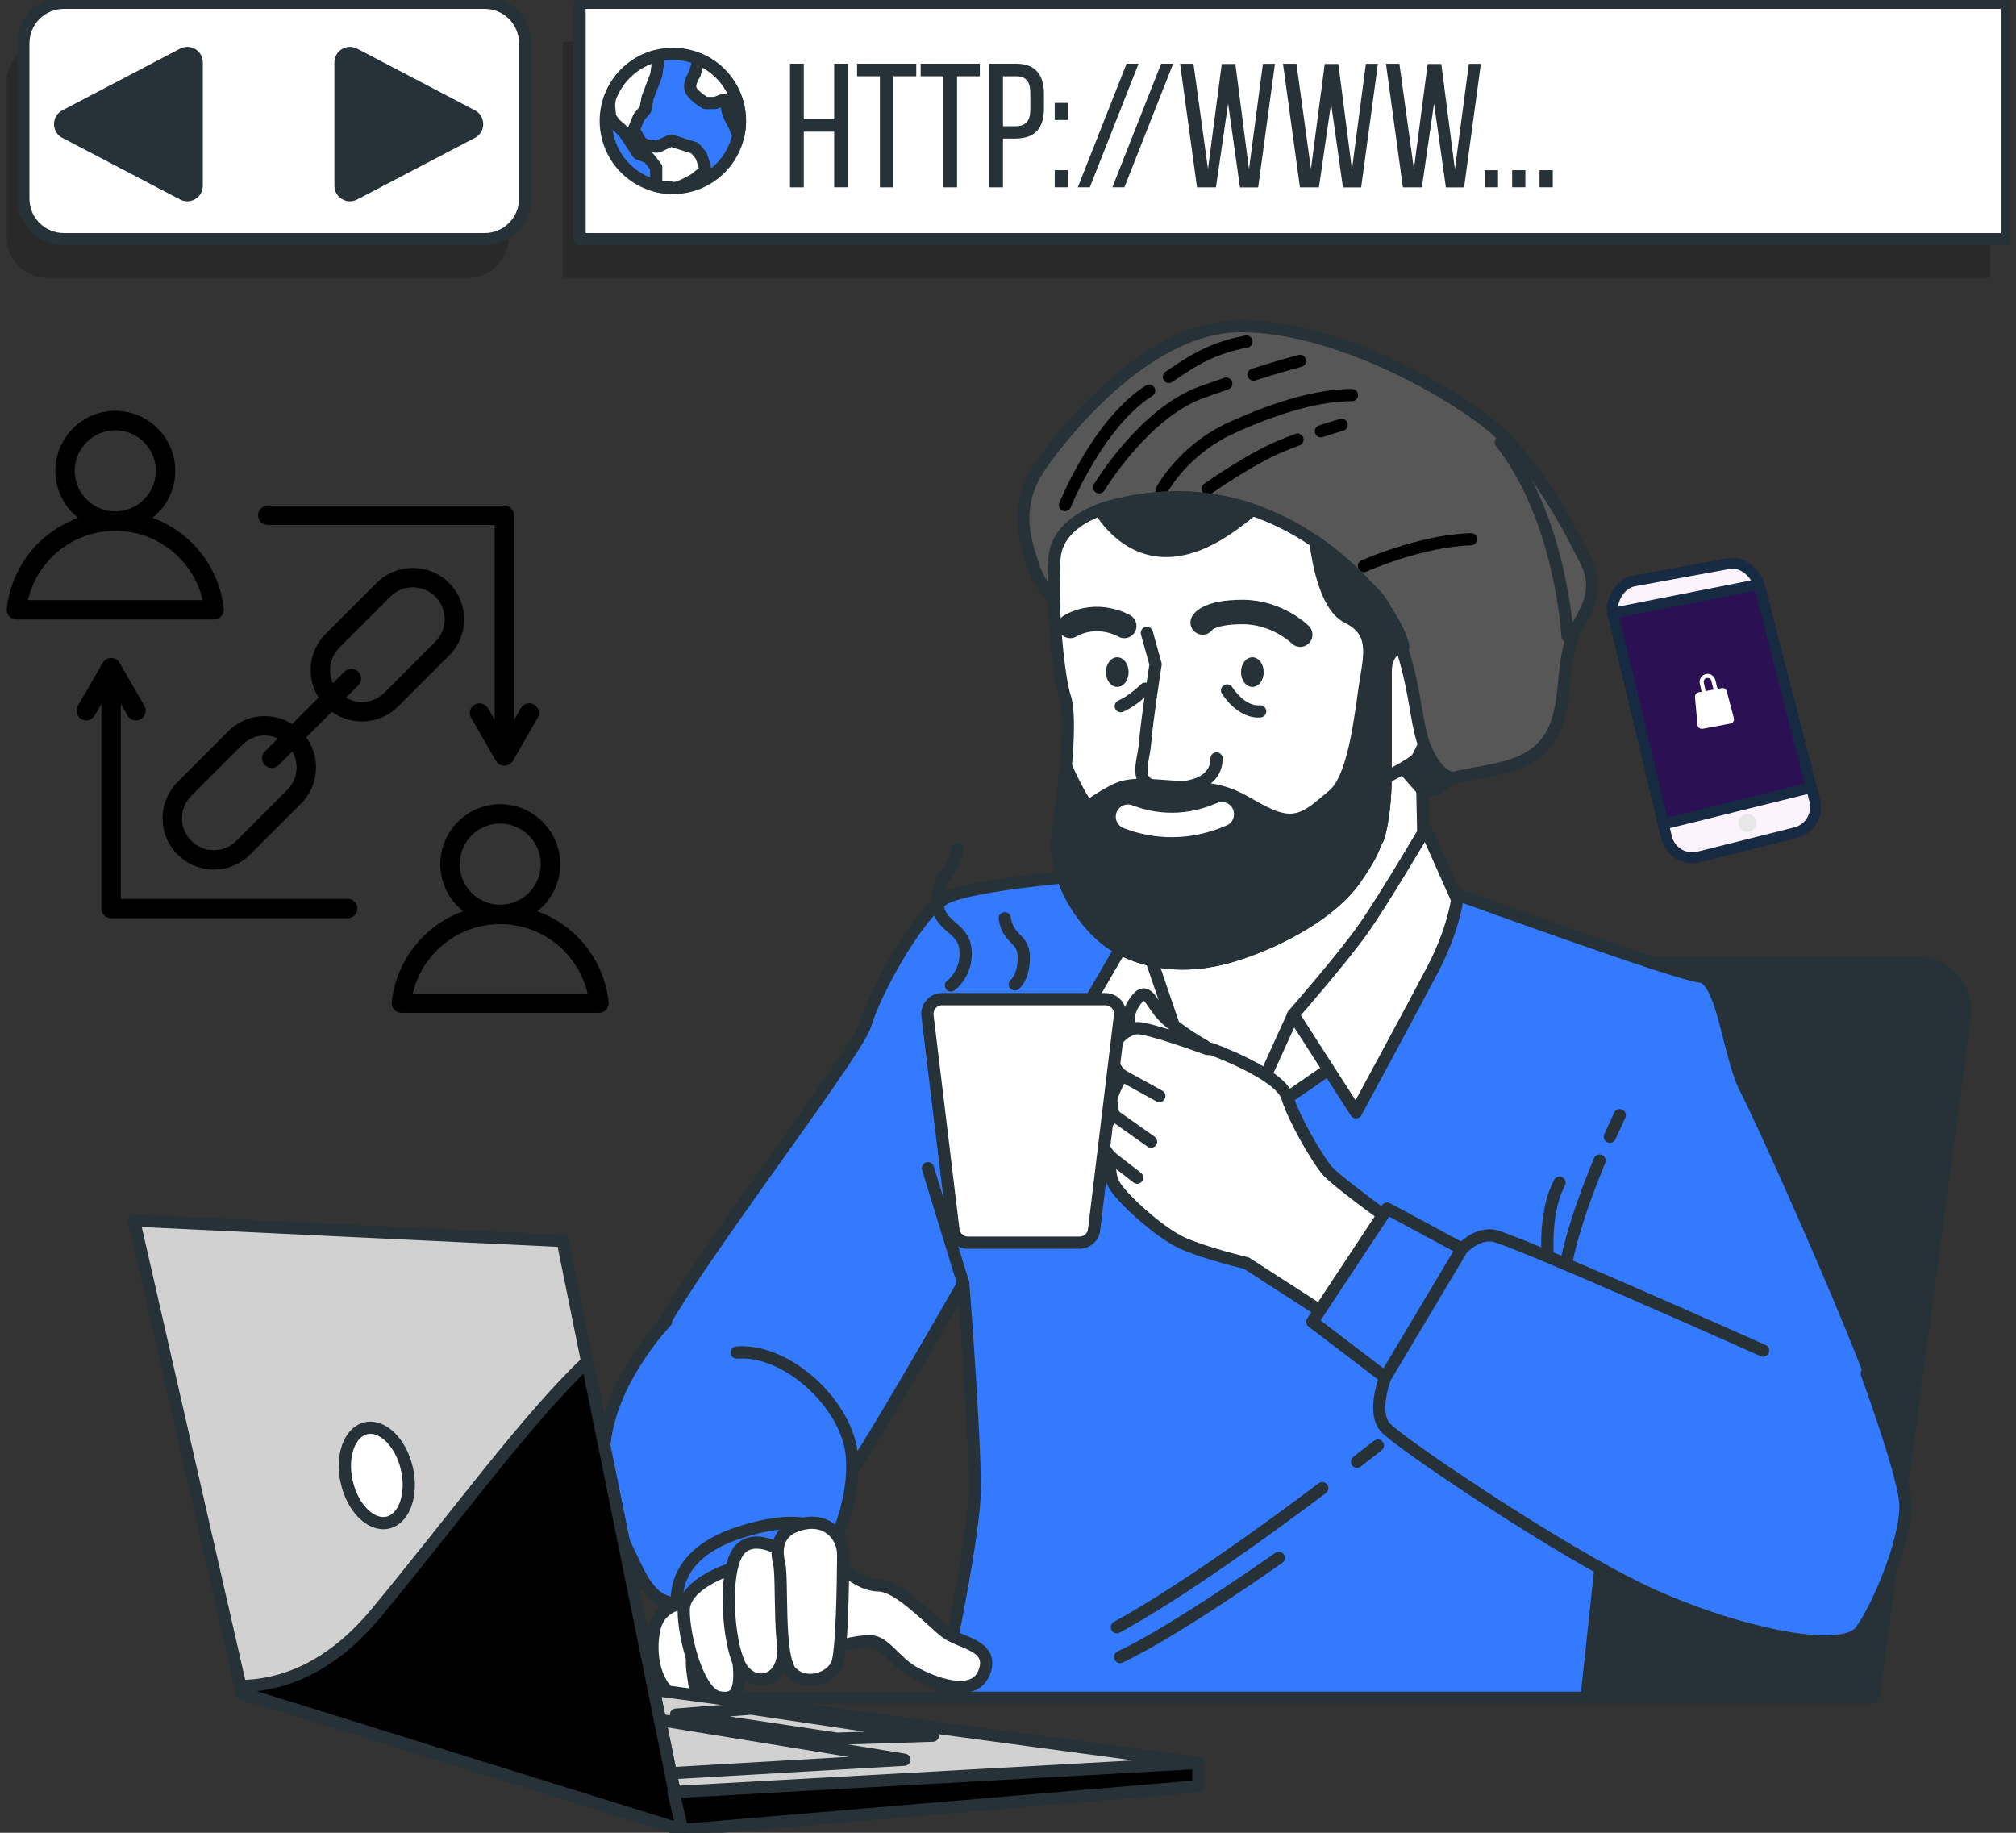 <svg width="165" height="150" viewBox="0 0 165 150" fill="none" xmlns="http://www.w3.org/2000/svg">
<rect x="0" y="0" width="165" height="150" fill="#333333" stroke="none"/>
<path d="M142.077 54.008L142.466 58.533C142.509 59.029 142.135 59.463 141.639 59.496L137.506 59.766C137.018 59.798 136.595 59.428 136.562 58.94L136.233 54.133C136.197 53.619 136.606 53.182 137.122 53.184L141.194 53.197C141.654 53.198 142.037 53.55 142.077 54.008Z" fill="#FA4C9F"/>
<path d="M131.951 49.888L143.957 47.83C143.97 47.872 143.984 47.913 143.995 47.956L148.336 64.771L148.305 64.648L136.174 67.608L132.001 50.189C131.977 50.088 131.961 49.988 131.951 49.888Z" fill="#2B1153" stroke="#162A42" stroke-width="0.888" stroke-miterlimit="10"/>
<path d="M148.527 65.516C148.822 66.68 148.116 67.862 146.951 68.153L139.033 70.134C137.863 70.427 136.679 69.709 136.398 68.535L136.139 67.453L148.257 64.451L148.527 65.516Z" fill="#FDF3FD" stroke="#162A42" stroke-width="0.888" stroke-miterlimit="10"/>
<path d="M142.296 67.22C142.221 67.618 142.483 68.001 142.881 68.076C143.279 68.151 143.663 67.889 143.738 67.491C143.813 67.093 143.55 66.71 143.152 66.635C142.754 66.56 142.371 66.822 142.296 67.22Z" fill="#E7E7E7"/>
<path d="M133.783 47.539L141.542 46.119C142.598 45.958 143.632 46.825 143.956 47.83L132 50.188C131.81 49.085 132.63 47.715 133.783 47.539Z" fill="#FDF3FD" stroke="#162A42" stroke-width="0.888" stroke-miterlimit="10"/>
<path d="M138.726 57.053L138.928 59.322C138.948 59.536 139.147 59.687 139.359 59.647L141.624 59.22C141.832 59.181 141.963 58.973 141.908 58.769L141.328 56.585C141.279 56.401 141.097 56.286 140.91 56.32L140.574 56.381L140.386 55.642C140.302 55.312 139.975 55.102 139.64 55.162C139.465 55.194 139.314 55.292 139.215 55.441C139.116 55.589 139.082 55.766 139.12 55.94L139.268 56.618L139.024 56.662C138.838 56.696 138.709 56.865 138.726 57.053ZM139.596 56.558L139.446 55.869C139.427 55.784 139.444 55.698 139.492 55.626C139.54 55.553 139.614 55.505 139.699 55.49C139.862 55.461 140.022 55.563 140.063 55.724L140.245 56.44L139.596 56.558Z" fill="white"/>
<g clip-path="url(#clip0_2146_1145)">
<path fill-rule="evenodd" clip-rule="evenodd" d="M12.472 42.384C15.62 43.521 17.944 46.379 18.311 49.822C18.334 50.044 18.261 50.27 18.112 50.438C17.962 50.605 17.745 50.701 17.523 50.701H1.343C1.117 50.701 0.904 50.605 0.754 50.438C0.605 50.27 0.532 50.048 0.555 49.822C0.926 46.379 3.25 43.521 6.394 42.384C5.257 41.483 4.527 40.092 4.527 38.534C4.527 35.83 6.729 33.624 9.433 33.624C12.137 33.624 14.343 35.83 14.343 38.534C14.343 40.092 13.614 41.483 12.477 42.384H12.472ZM9.433 43.444C5.954 43.444 3.042 45.863 2.285 49.115H16.585C15.829 45.867 12.916 43.444 9.438 43.444H9.433ZM9.433 41.854C11.263 41.854 12.753 40.364 12.753 38.534C12.753 36.704 11.263 35.214 9.433 35.214C7.603 35.214 6.117 36.704 6.117 38.534C6.117 40.364 7.608 41.854 9.433 41.854ZM43.976 74.576C47.124 75.713 49.448 78.572 49.815 82.014C49.838 82.236 49.765 82.463 49.616 82.63C49.466 82.798 49.249 82.893 49.027 82.893H32.851C32.625 82.893 32.412 82.798 32.263 82.63C32.113 82.463 32.041 82.241 32.063 82.014C32.435 78.572 34.758 75.713 37.902 74.576C36.765 73.675 36.036 72.284 36.036 70.726C36.036 68.022 38.237 65.816 40.941 65.816C43.646 65.816 45.852 68.022 45.852 70.726C45.852 72.284 45.122 73.675 43.985 74.576H43.976ZM40.937 75.636C37.458 75.636 34.545 78.055 33.789 81.308H48.089C47.333 78.06 44.42 75.636 40.941 75.636H40.937ZM40.937 74.046C42.767 74.046 44.257 72.556 44.257 70.726C44.257 68.896 42.767 67.406 40.937 67.406C39.107 67.406 37.621 68.896 37.621 70.726C37.621 72.556 39.111 74.046 40.937 74.046ZM25.069 60.349C26.256 61.989 26.111 64.294 24.635 65.775L20.467 69.938C18.828 71.578 16.173 71.578 14.533 69.938C12.894 68.298 12.894 65.644 14.533 64.004L18.696 59.837C20.109 58.424 22.288 58.229 23.91 59.257L26.075 57.092C25.047 55.47 25.237 53.296 26.655 51.878L30.822 47.715C32.462 46.076 35.116 46.076 36.756 47.715C38.396 49.355 38.396 52.01 36.756 53.649L32.589 57.817C31.112 59.293 28.806 59.438 27.162 58.252L25.065 60.349H25.069ZM22.741 60.43C21.781 59.995 20.612 60.172 19.824 60.965L15.657 65.132C14.638 66.151 14.638 67.8 15.657 68.819C16.676 69.838 18.325 69.838 19.344 68.819L23.511 64.652C24.367 63.796 24.503 62.496 23.923 61.499L22.8 62.623C22.492 62.931 21.985 62.931 21.677 62.623C21.369 62.315 21.369 61.807 21.677 61.499L22.741 60.435V60.43ZM28.317 57.101C29.314 57.681 30.614 57.545 31.47 56.689L35.633 52.522C36.652 51.502 36.652 49.853 35.633 48.834C34.613 47.815 32.965 47.815 31.945 48.834L27.783 53.002C26.994 53.79 26.818 54.959 27.248 55.919L28.195 54.972C28.503 54.664 29.01 54.664 29.318 54.972C29.626 55.28 29.626 55.787 29.318 56.095L28.313 57.101H28.317ZM9.886 57.617V73.562H28.453C28.892 73.562 29.246 73.92 29.246 74.355C29.246 74.789 28.888 75.147 28.453 75.147H9.089C8.649 75.147 8.296 74.789 8.296 74.355V57.613L7.748 58.564C7.531 58.945 7.041 59.076 6.661 58.854C6.28 58.636 6.149 58.147 6.371 57.767L8.405 54.247C8.545 54.003 8.808 53.849 9.093 53.849C9.379 53.849 9.641 53.998 9.782 54.247L11.816 57.767C12.033 58.147 11.906 58.632 11.526 58.854C11.145 59.071 10.661 58.945 10.439 58.564L9.89 57.613L9.886 57.617ZM42.078 58.908L42.626 57.957C42.844 57.577 43.333 57.445 43.714 57.667C44.094 57.885 44.225 58.374 44.003 58.754L41.97 62.274C41.829 62.519 41.566 62.672 41.281 62.672C40.996 62.672 40.733 62.523 40.593 62.274L38.559 58.754C38.341 58.374 38.468 57.889 38.849 57.667C39.229 57.45 39.714 57.577 39.936 57.957L40.484 58.908V42.964H21.917C21.477 42.964 21.124 42.606 21.124 42.171C21.124 41.736 21.482 41.379 21.917 41.379H41.277C41.716 41.379 42.069 41.736 42.069 42.171V58.913L42.078 58.908Z" fill="black"/>
<path opacity="0.2" d="M162.889 3.397H46.078V22.744H162.889V3.397Z" fill="black"/>
<path opacity="0.2" d="M38.31 3.397H3.862C2.033 3.397 0.551 4.88 0.551 6.708V19.432C0.551 21.261 2.033 22.744 3.862 22.744H38.31C40.139 22.744 41.621 21.261 41.621 19.432V6.708C41.621 4.88 40.139 3.397 38.31 3.397Z" fill="black"/>
<path d="M164.249 0.227H47.438V19.573H164.249V0.227Z" fill="white" stroke="#263238" stroke-linecap="round" stroke-linejoin="round"/>
<path d="M65.786 10.781V15.333H64.658V5.214H65.786V9.766H68.273V5.214H69.401V15.328H68.273V10.776H65.786V10.781Z" fill="#263238"/>
<path d="M72.015 15.333V6.242H70.148V5.214H74.991V6.242H73.124V15.333H72.01H72.015Z" fill="#263238"/>
<path d="M77.22 15.333V6.242H75.353V5.214H80.196V6.242H78.329V15.333H77.215H77.22Z" fill="#263238"/>
<path d="M83.171 5.214C84.761 5.214 85.441 6.151 85.441 7.687V8.901C85.441 10.504 84.689 11.342 83.085 11.342H82.089V15.333H80.961V5.214H83.171ZM83.085 10.332C83.923 10.332 84.326 9.943 84.326 8.973V7.628C84.326 6.704 83.996 6.242 83.171 6.242H82.089V10.332H83.085Z" fill="#263238"/>
<path d="M87.407 8.421V9.82H86.324V8.421H87.407ZM87.407 13.929V15.329H86.324V13.929H87.407Z" fill="#263238"/>
<path d="M93.186 5.214L89.196 15.328H88.213L92.204 5.214H93.186Z" fill="#263238"/>
<path d="M96.016 5.214L92.026 15.328H91.043L95.034 5.214H96.016Z" fill="#263238"/>
<path d="M99.515 15.333H97.97L96.584 5.218H97.68L98.867 13.834L99.995 5.236H101.109L102.223 13.852L103.365 5.223H104.348L102.975 15.338H101.485L100.516 8.47L99.519 15.338L99.515 15.333Z" fill="#263238"/>
<path d="M107.939 15.333H106.394L105.008 5.218H106.109L107.295 13.834L108.423 5.236H109.537L110.652 13.852L111.793 5.223H112.776L111.404 15.338H109.913L108.944 8.47L107.948 15.338L107.939 15.333Z" fill="#263238"/>
<path d="M116.364 15.333H114.82L113.434 5.218H114.534L115.721 13.834L116.849 5.236H117.963L119.078 13.852L120.219 5.223H121.202L119.829 15.338H118.339L117.37 8.47L116.373 15.338L116.364 15.333Z" fill="#263238"/>
<path d="M122.606 13.929V15.328H121.523V13.929H122.606Z" fill="#263238"/>
<path d="M124.844 13.929V15.328H123.762V13.929H124.844Z" fill="#263238"/>
<path d="M127.087 13.929V15.328H126.004V13.929H127.087Z" fill="#263238"/>
<path d="M56.288 15.25C59.244 14.577 61.095 11.635 60.422 8.679C59.75 5.722 56.808 3.871 53.851 4.544C50.895 5.216 49.043 8.158 49.716 11.115C50.389 14.071 53.331 15.923 56.288 15.25Z" fill="#337AFF" stroke="#263238" stroke-linecap="round" stroke-linejoin="round"/>
<path d="M56.858 14.667L57.737 13.965L57.651 13.526L57.388 12.738L56.863 12.121L54.933 11.505C54.933 11.505 54.67 11.591 54.145 11.859C53.62 12.121 53.62 11.945 53.266 11.945C52.913 11.945 52.478 11.682 52.478 11.682L51.862 10.627L52.301 9.571L52.827 8.955L53.004 7.99L53.706 6.147L53.882 4.919C53.855 4.765 53.796 4.661 53.715 4.584C51.957 5.032 50.544 6.328 49.928 8.008C49.855 8.362 49.842 8.606 49.842 8.606L49.928 9.571L50.281 10.097L50.983 10.713L51.423 11.329L52.211 12.556L53.09 12.91L53.706 13.698V15.211C53.805 15.238 53.909 15.265 54.014 15.283C54.331 15.292 54.82 15.319 55.078 15.387C55.164 15.387 55.25 15.378 55.336 15.374C55.889 15.251 56.867 14.663 56.867 14.663L56.858 14.667Z" fill="white" stroke="#263238" stroke-linecap="round" stroke-linejoin="round"/>
<path d="M57.28 4.874L57.121 5.096L56.858 6.061C56.858 6.061 56.242 6.939 56.596 7.465C56.949 7.99 57.737 8.43 57.737 8.43H58.525L59.227 8.167C59.227 8.167 59.49 8.081 59.49 8.692C59.49 9.304 60.106 10.273 60.106 10.273L60.428 11.08C60.509 10.699 60.559 10.305 60.559 9.897C60.559 7.651 59.209 5.726 57.28 4.874Z" fill="white" stroke="#263238" stroke-linecap="round" stroke-linejoin="round"/>
<path d="M39.669 0.227H5.221C3.393 0.227 1.91 1.709 1.91 3.538V16.262C1.91 18.09 3.393 19.573 5.221 19.573H39.669C41.498 19.573 42.981 18.09 42.981 16.262V3.538C42.981 1.709 41.498 0.227 39.669 0.227Z" fill="white" stroke="#263238" stroke-linecap="round" stroke-linejoin="round"/>
<path d="M5.334 10.839L14.969 15.886C15.485 16.157 16.101 15.781 16.101 15.202V5.11C16.101 4.53 15.485 4.154 14.969 4.426L5.334 9.472C4.782 9.761 4.782 10.554 5.334 10.844V10.839Z" fill="#263238" stroke="#263238" stroke-linecap="round" stroke-linejoin="round"/>
<path d="M38.636 10.839L29.002 15.886C28.485 16.157 27.869 15.781 27.869 15.202V5.11C27.869 4.53 28.485 4.154 29.002 4.426L38.636 9.472C39.189 9.761 39.189 10.554 38.636 10.844V10.839Z" fill="#263238" stroke="#263238" stroke-linecap="round" stroke-linejoin="round"/>
<path d="M156.838 78.264H105.698C103.438 78.264 101.527 79.935 101.228 82.173L93.6 138.961H153.844L161.309 83.378C161.671 80.673 159.57 78.264 156.838 78.264Z" fill="#263238"/>
<path d="M58.898 118.854C62.196 120.738 68.791 121.209 69.733 120.267C70.675 119.325 78.838 105.039 78.838 105.039C78.838 105.039 79.78 117.128 79.78 121.839C79.78 125.033 78.049 133.702 76.935 138.961H129.851L131.753 121.209C131.753 121.209 134.421 125.137 138.19 128.276C141.958 131.415 145.881 130.631 149.808 128.434C153.736 126.237 155.615 121.527 154.519 116.816C153.418 112.105 144.314 91.853 142.901 89.18C141.487 86.512 141.016 80.076 139.132 79.917C137.248 79.758 118.721 73.009 118.721 73.009C118.721 73.009 107.415 69.87 105.689 70.341C103.964 70.812 90.461 71.596 89.672 71.596C88.884 71.596 79.626 72.38 77.424 73.48C75.227 74.581 71.613 81.172 70.829 83.844C70.045 86.512 53.557 107.553 53.086 111.009C52.615 114.465 55.6 116.974 58.893 118.859L58.898 118.854Z" fill="#337AFF" stroke="#263238" stroke-linecap="round" stroke-linejoin="round"/>
<path d="M108.222 121.798C103.683 125.214 96.648 130.305 91.412 133.177" stroke="#263238" stroke-linecap="round" stroke-linejoin="round"/>
<path d="M112.77 118.306C112.77 118.306 112.14 118.804 111.066 119.633" stroke="#263238" stroke-linecap="round" stroke-linejoin="round"/>
<path d="M104.657 127.501C104.657 127.501 96.277 133.449 91.68 135.614" stroke="#263238" stroke-linecap="round" stroke-linejoin="round"/>
<path d="M131.758 93.035C132.011 92.469 132.283 91.88 132.569 91.268" stroke="#263238" stroke-linecap="round" stroke-linejoin="round"/>
<path d="M128.234 103.109C128.234 103.109 128.764 100.183 130.92 94.987" stroke="#263238" stroke-linecap="round" stroke-linejoin="round"/>
<path d="M126.653 102.321C126.653 102.321 126.454 98.969 127.641 96.795" stroke="#263238" stroke-linecap="round" stroke-linejoin="round"/>
<path d="M78.837 105.039L75.947 95.612" stroke="#263238" stroke-linecap="round" stroke-linejoin="round"/>
<path d="M89.301 81.756C89.301 81.756 89.586 84.179 89.871 85.321C90.157 86.462 90.583 89.887 90.583 89.887C90.583 89.887 92.866 86.462 93.436 85.751C94.007 85.04 92.154 81.185 92.154 81.185L89.301 81.756Z" fill="white" stroke="#263238" stroke-linecap="round" stroke-linejoin="round"/>
<path d="M92.301 76.624L89.307 81.761C89.307 81.761 92.015 85.185 94.729 87.183C97.437 89.18 101.578 92.46 101.578 92.46C101.578 92.46 99.58 85.896 99.154 84.043C98.728 82.191 95.159 75.913 95.159 75.913C95.159 75.913 93.306 75.202 92.305 76.624H92.301Z" fill="white" stroke="#263238" stroke-linecap="round" stroke-linejoin="round"/>
<path d="M119.406 62.07C119.406 62.07 119.977 63.212 119.121 63.637C118.265 64.063 116.412 64.634 116.412 64.634L116.552 71.197C116.552 71.197 110.56 81.897 108.707 84.465C106.854 87.033 101.573 92.455 101.573 92.455C101.573 92.455 96.644 85.679 96.074 83.966C95.503 82.254 93.311 75.876 93.311 75.876C93.311 75.876 102.288 74.907 104.141 73.621C105.994 72.339 109.278 68.629 110.134 65.205C110.99 61.78 108.992 59.783 111.701 57.785C114.41 55.787 116.122 54.931 117.263 55.502C118.405 56.073 119.401 62.066 119.401 62.066L119.406 62.07Z" fill="white" stroke="#263238" stroke-linecap="round" stroke-linejoin="round"/>
<path d="M114.359 62.315L116.411 64.643C116.411 64.643 118.364 65.286 119.405 62.075C120.452 58.863 117.267 55.511 117.267 55.511L114.364 62.315H114.359Z" fill="#263238" stroke="#263238" stroke-linecap="round" stroke-linejoin="round"/>
<path d="M105.853 83.043L101.572 92.46L110.274 86.467L105.853 83.043Z" fill="white" stroke="#263238" stroke-linecap="round" stroke-linejoin="round"/>
<path d="M116.678 67.827C116.678 67.827 113.267 73.625 111.555 76.053C109.843 78.477 105.848 83.043 105.848 83.043L110.984 91.033C110.984 91.033 115.772 82.186 117.262 79.333C118.975 76.053 119.26 73.625 119.26 73.625L116.678 67.827Z" fill="white" stroke="#263238" stroke-linecap="round" stroke-linejoin="round"/>
<path d="M117.122 59.647C117.122 59.647 116.266 61.644 115.981 62.07C115.695 62.496 113.413 63.637 113.413 63.637L112.416 62.355L112.556 54.08V47.516C112.556 47.516 116.977 48.798 117.693 51.367C118.409 53.935 117.122 59.642 117.122 59.642V59.647Z" fill="white" stroke="#263238" stroke-linecap="round" stroke-linejoin="round"/>
<path d="M87.304 50.23C87.304 50.23 85.306 48.517 84.595 46.379C83.884 44.241 82.883 41.388 85.166 38.104C87.449 34.824 94.153 26.689 101.572 26.689C108.992 26.689 117.834 31.54 121.688 34.534C125.539 37.528 128.537 43.381 129.819 45.949C131.101 48.517 129.534 50.37 128.963 51.511C127.713 54.012 128.361 57.151 127.201 59.706C125.706 62.99 122.137 62.885 119.12 63.637C118.549 63.778 117.408 63.212 116.552 60.929C115.696 58.646 115.841 54.365 113.272 49.659C110.704 44.953 96.155 40.101 87.308 50.23H87.304Z" fill="#575757" stroke="#263238" stroke-linecap="round" stroke-linejoin="round"/>
<path d="M128.292 52.069C128.292 52.069 127.794 42.52 122.834 36.192" stroke="#263238" stroke-linecap="round" stroke-linejoin="round"/>
<path d="M95.666 30.843C97.7 29.434 99.331 28.451 102.017 27.953" stroke="black" stroke-linecap="round" stroke-linejoin="round"/>
<path d="M87.168 41.338C87.168 41.338 89.845 34.648 94.049 31.975" stroke="black" stroke-linecap="round" stroke-linejoin="round"/>
<path d="M102.6 30.657C104.955 29.91 106.395 29.534 106.395 29.534" stroke="black" stroke-linecap="round" stroke-linejoin="round"/>
<path d="M89.967 39.879C89.967 39.879 93.618 33.796 98.365 32.093C99.062 31.844 99.733 31.608 100.362 31.395" stroke="black" stroke-linecap="round" stroke-linejoin="round"/>
<path d="M95.076 40.119C95.076 40.119 96.779 36.835 100.797 35.01C104.81 33.184 108.099 32.333 110.654 32.333" stroke="black" stroke-linecap="round" stroke-linejoin="round"/>
<path d="M108.113 35.295C109.146 34.951 109.803 34.77 109.803 34.77" stroke="black" stroke-linecap="round" stroke-linejoin="round"/>
<path d="M98.85 40.002C98.85 40.002 102.256 37.569 104.933 36.473C105.368 36.296 105.789 36.129 106.192 35.979" stroke="black" stroke-linecap="round" stroke-linejoin="round"/>
<path d="M111.629 46.325C111.629 46.325 116.254 44.255 120.389 44.133" stroke="black" stroke-linecap="round" stroke-linejoin="round"/>
<path d="M91.728 41.243C91.728 41.243 86.592 42.099 86.306 45.664C86.021 49.228 86.592 55.366 87.162 57.078C87.733 58.791 87.162 64.213 86.592 68.063C86.021 71.913 88.875 75.908 91.158 77.335C93.441 78.762 96.865 79.473 101.001 78.191C105.136 76.909 109.131 74.481 110.844 72.058C112.556 69.635 112.411 69.204 112.696 68.778C112.982 68.353 113.407 66.07 113.407 63.642V55.081C113.407 52.943 113.267 49.659 113.267 49.659C113.267 49.659 105.277 38.104 91.724 41.243H91.728Z" fill="white" stroke="#263238" stroke-linecap="round" stroke-linejoin="round"/>
<path d="M107.655 44.327C107.9 46.203 108.565 49.663 110.273 50.515C112.271 51.511 112.271 52.938 111.84 55.366C111.415 57.79 110.984 63.497 109.132 65.069C107.279 66.636 106.278 67.637 104.14 66.781C102.002 65.925 101.146 64.643 97.862 64.498C94.582 64.353 92.725 63.927 91.298 64.638C89.871 65.35 89.015 66.065 89.015 66.065C89.015 66.065 88.069 64.643 87.231 62.682C87.077 64.489 86.832 66.414 86.588 68.058C86.017 71.909 88.871 75.904 91.153 77.331C93.436 78.757 96.861 79.469 100.996 78.187C105.132 76.905 109.127 74.477 110.839 72.053C112.552 69.63 112.407 69.2 112.692 68.774C112.977 68.348 113.403 66.065 113.403 63.637V55.076C113.403 52.938 114.862 52.947 114.862 52.947C114.862 52.947 114.255 49.07 107.65 44.323L107.655 44.327Z" fill="#263238" stroke="#263238" stroke-linecap="round" stroke-linejoin="round"/>
<path d="M90.012 41.732C90.655 42.765 92.44 45.093 95.438 45.093C98.437 45.093 101.064 42.878 102.514 41.732C99.483 40.699 95.864 40.282 91.728 41.243C91.728 41.243 90.963 41.37 90.012 41.732Z" fill="#263238" stroke="#263238" stroke-linecap="round" stroke-linejoin="round"/>
<path d="M93.866 51.801L94.578 54.37C94.578 54.37 93.866 58.936 93.721 60.788C93.581 62.641 92.439 64.498 95.719 64.498C98.998 64.498 99.569 63.071 99.569 62.075" stroke="#263238" stroke-linecap="round" stroke-linejoin="round"/>
<path d="M98.432 50.945C98.432 50.945 98.857 50.089 101.711 50.089C104.565 50.089 106.417 51.942 106.417 51.942" stroke="#263238" stroke-width="2" stroke-linecap="round" stroke-linejoin="round"/>
<path d="M92.015 51.231C92.015 51.231 89.877 49.949 87.594 51.231" stroke="#263238" stroke-width="2" stroke-linecap="round" stroke-linejoin="round"/>
<path d="M92.322 66.84C93.781 67.415 96.653 68.113 100 66.636" stroke="white" stroke-width="2" stroke-linecap="round" stroke-linejoin="round"/>
<path d="M102.501 56.222C103.014 56.222 103.429 55.679 103.429 55.008C103.429 54.338 103.014 53.794 102.501 53.794C101.988 53.794 101.572 54.338 101.572 55.008C101.572 55.679 101.988 56.222 102.501 56.222Z" fill="#263238"/>
<path d="M91.442 56.222C91.955 56.222 92.371 55.679 92.371 55.008C92.371 54.338 91.955 53.794 91.442 53.794C90.929 53.794 90.514 54.338 90.514 55.008C90.514 55.679 90.929 56.222 91.442 56.222Z" fill="#263238"/>
<path d="M93.726 56.367C93.726 56.367 92.73 57.364 91.728 57.794" stroke="#263238" stroke-linecap="round" stroke-linejoin="round"/>
<path d="M100.43 56.508C100.43 56.508 101.571 58.36 103.138 58.22" stroke="#263238" stroke-linecap="round" stroke-linejoin="round"/>
<path d="M98.352 85.457C98.352 85.457 96.39 84.347 95.276 83.233C94.162 82.118 93.904 80.551 92.921 81.924C91.938 83.296 92.4 84.474 93.704 85.389C95.009 86.304 98.741 86.893 98.741 86.893C98.741 86.893 99.724 86.172 98.347 85.452L98.352 85.457Z" fill="white" stroke="#263238" stroke-linecap="round" stroke-linejoin="round"/>
<path d="M98.809 85.851C98.809 85.851 93.84 84.021 92.988 84.152C92.137 84.284 91.222 85.004 91.027 86.114C90.832 87.223 91.811 88.011 91.811 88.011C91.811 88.011 90.959 89.515 90.959 90.041C90.959 90.566 91.154 91.282 91.154 91.282C91.154 91.282 90.107 92.328 90.107 93.112C90.107 93.895 90.959 94.747 90.959 94.747C90.959 94.747 90.633 95.857 91.154 96.903C91.675 97.95 94.882 100.894 96.78 101.741C98.678 102.592 102.011 103.376 102.011 103.376L110.119 108.608L114.762 100.563C114.762 100.563 109.336 96.704 108.552 95.725C107.769 94.743 105.939 91.671 105.35 89.773C104.761 87.876 99.14 85.851 99.14 85.851H98.813H98.809Z" fill="white" stroke="#263238" stroke-linecap="round" stroke-linejoin="round"/>
<path d="M91.811 88.007L94.886 89.701" stroke="#263238" stroke-linecap="round" stroke-linejoin="round"/>
<path d="M91.158 91.277L94.207 93.438" stroke="#263238" stroke-linecap="round" stroke-linejoin="round"/>
<path d="M90.963 94.743L93.074 96.382" stroke="#263238" stroke-linecap="round" stroke-linejoin="round"/>
<path d="M88.354 101.705H79.222C78.615 101.705 78.103 101.252 78.031 100.649L75.911 83.12C75.825 82.404 76.382 81.774 77.102 81.774H90.474C91.194 81.774 91.751 82.404 91.665 83.12L89.545 100.649C89.473 101.252 88.961 101.705 88.354 101.705Z" fill="white" stroke="#263238" stroke-linecap="round" stroke-linejoin="round"/>
<path d="M77.831 80.655C77.831 80.655 79.208 79.645 79.022 77.72C78.841 75.795 76.731 75.886 76.731 73.779C76.731 71.673 77.831 71.673 78.379 69.472" stroke="#263238" stroke-miterlimit="10" stroke-linecap="round"/>
<path d="M83.059 80.565C83.059 80.565 83.793 80.017 83.793 78.363C83.793 76.71 82.511 76.986 82.234 75.156" stroke="#263238" stroke-miterlimit="10" stroke-linecap="round"/>
<path d="M113.534 98.914L107.41 108.178L113.376 112.73L119.658 102.212L113.534 98.914Z" fill="#337AFF" stroke="#263238" stroke-linecap="round" stroke-linejoin="round"/>
<path d="M152.784 112.417C152.784 112.417 155.611 120.109 155.923 122.781C156.236 125.449 153.88 131.261 152.313 133.458C150.741 135.655 141.324 133.458 134.416 130.16C127.508 126.862 114.477 118.07 113.376 116.816C112.275 115.561 113.376 112.734 113.376 112.734L119.654 102.217C119.654 102.217 120.755 100.962 122.168 101.116C123.581 101.274 144.305 110.538 144.305 110.538" fill="#337AFF"/>
<path d="M152.784 112.417C152.784 112.417 155.611 120.109 155.923 122.781C156.236 125.449 153.88 131.261 152.313 133.458C150.741 135.655 141.324 133.458 134.416 130.16C127.508 126.862 114.477 118.07 113.376 116.816C112.275 115.561 113.376 112.734 113.376 112.734L119.654 102.217C119.654 102.217 120.755 100.962 122.168 101.116C123.581 101.274 144.305 110.538 144.305 110.538" stroke="#263238" stroke-linecap="round" stroke-linejoin="round"/>
<path d="M54.5 108.178C54.5 108.178 50.572 112.259 49.63 117.128C48.688 121.998 50.731 125.449 51.827 127.805C52.928 130.16 53.712 131.102 55.437 131.261C57.163 131.419 66.743 130.006 67.368 128.434C67.993 126.862 70.036 123.252 69.724 119.171C69.411 115.09 64.542 110.379 60.302 110.692" fill="#337AFF"/>
<path d="M54.5 108.178C54.5 108.178 50.572 112.259 49.63 117.128C48.688 121.998 50.731 125.449 51.827 127.805C52.928 130.16 53.712 131.102 55.437 131.261C57.163 131.419 66.743 130.006 67.368 128.434C67.993 126.862 70.036 123.252 69.724 119.171C69.411 115.09 64.542 110.379 60.302 110.692" stroke="#263238" stroke-linecap="round" stroke-linejoin="round"/>
<path d="M55.442 131.256C55.442 131.256 54.658 127.329 60.465 125.445C66.272 123.56 68.315 125.286 68.002 127.488C67.69 129.684 58.898 133.295 55.442 131.256Z" fill="#337AFF" stroke="#263238" stroke-linecap="round" stroke-linejoin="round"/>
<path d="M68.509 127.886C68.509 127.886 70.204 129.752 71.902 129.752C73.601 129.752 76.314 132.805 77.501 133.652C78.688 134.499 81.401 134.672 80.554 136.873C79.707 139.079 76.314 137.72 74.787 136.873C73.261 136.026 72.414 134.327 71.227 134.327C70.04 134.327 68.854 134.667 65.629 135.514C62.408 136.361 58.503 135.007 60.709 132.461C62.915 129.915 68.509 127.882 68.509 127.882V127.886Z" fill="white" stroke="#263238" stroke-linecap="round" stroke-linejoin="round"/>
<path d="M56.465 131.111C56.465 131.111 54.091 131.111 53.579 133.227C53.072 135.342 53.579 138.268 55.613 139.084C57.647 139.899 56.632 137.62 56.632 136.157V132.09L56.465 131.116V131.111Z" fill="white" stroke="#263238" stroke-linecap="round" stroke-linejoin="round"/>
<path d="M59.857 128.398C59.857 128.398 55.957 129.585 55.957 131.791C55.957 133.997 57.144 138.576 58.842 138.916C60.536 139.256 60.709 137.897 60.369 135.356C60.029 132.81 59.862 128.403 59.862 128.403L59.857 128.398Z" fill="white" stroke="#263238" stroke-linecap="round" stroke-linejoin="round"/>
<path d="M63.93 126.872C63.93 126.872 61.217 125.177 60.198 127.379C59.178 129.585 59.69 135.011 60.705 136.538C61.724 138.064 63.925 137.725 64.098 135.351C64.265 132.978 63.93 126.872 63.93 126.872Z" fill="white" stroke="#263238" stroke-linecap="round" stroke-linejoin="round"/>
<path d="M69.012 127.284C69.021 126.197 68.391 125.164 67.372 124.788C66.983 124.643 66.516 124.58 65.964 124.666C63.758 125.005 63.418 126.532 63.758 127.886C64.097 129.245 63.59 135.686 64.777 136.873C65.964 138.06 67.998 137.38 68.509 136.194C68.917 135.247 68.999 129.54 69.012 127.279V127.284Z" fill="white" stroke="#263238" stroke-linecap="round" stroke-linejoin="round"/>
<path d="M153.168 138.961H20.508" stroke="#263238" stroke-linecap="round" stroke-linejoin="round"/>
<path d="M98.078 144.284L50.924 137.947L19.801 138.558L55.839 149.774L98.078 144.284Z" fill="#D1D1D1" stroke="#263238" stroke-linecap="round" stroke-linejoin="round"/>
<path d="M61.475 139.84L55.328 140.329L68.482 142.3L76.35 142.05L61.475 139.84Z" stroke="#263238" stroke-linecap="round" stroke-linejoin="round"/>
<path d="M54.346 140.823L74.018 144.021L54.962 145.126" stroke="#263238" stroke-linecap="round" stroke-linejoin="round"/>
<path d="M10.969 99.893L19.802 138.558L55.84 149.774L46.051 101.564L10.969 99.893Z" fill="#D1D1D1" stroke="#263238" stroke-linecap="round" stroke-linejoin="round"/>
<path d="M48.057 111.434C43.065 116.177 37.349 124.095 30.79 132.013C26.962 136.628 22.962 137.96 19.674 137.996L19.801 138.554L55.839 149.769L48.057 111.43V111.434Z" fill="black" stroke="#263238" stroke-linecap="round" stroke-linejoin="round"/>
<path d="M33.299 120.186C33.793 122.319 33.091 124.303 31.737 124.616C30.382 124.928 28.878 123.456 28.385 121.323C27.891 119.189 28.593 117.205 29.947 116.893C31.302 116.58 32.806 118.052 33.299 120.186Z" fill="white" stroke="#263238" stroke-linecap="round" stroke-linejoin="round"/>
<path d="M55.839 149.774L98.078 146.195V144.284L55.123 146.671L55.839 149.774Z" fill="black" stroke="#263238" stroke-linecap="round" stroke-linejoin="round"/>
</g>
<defs>
<clipPath id="clip0_2146_1145">
<rect width="163.92" height="150" fill="white" transform="translate(0.551)"/>
</clipPath>
</defs>
</svg>
